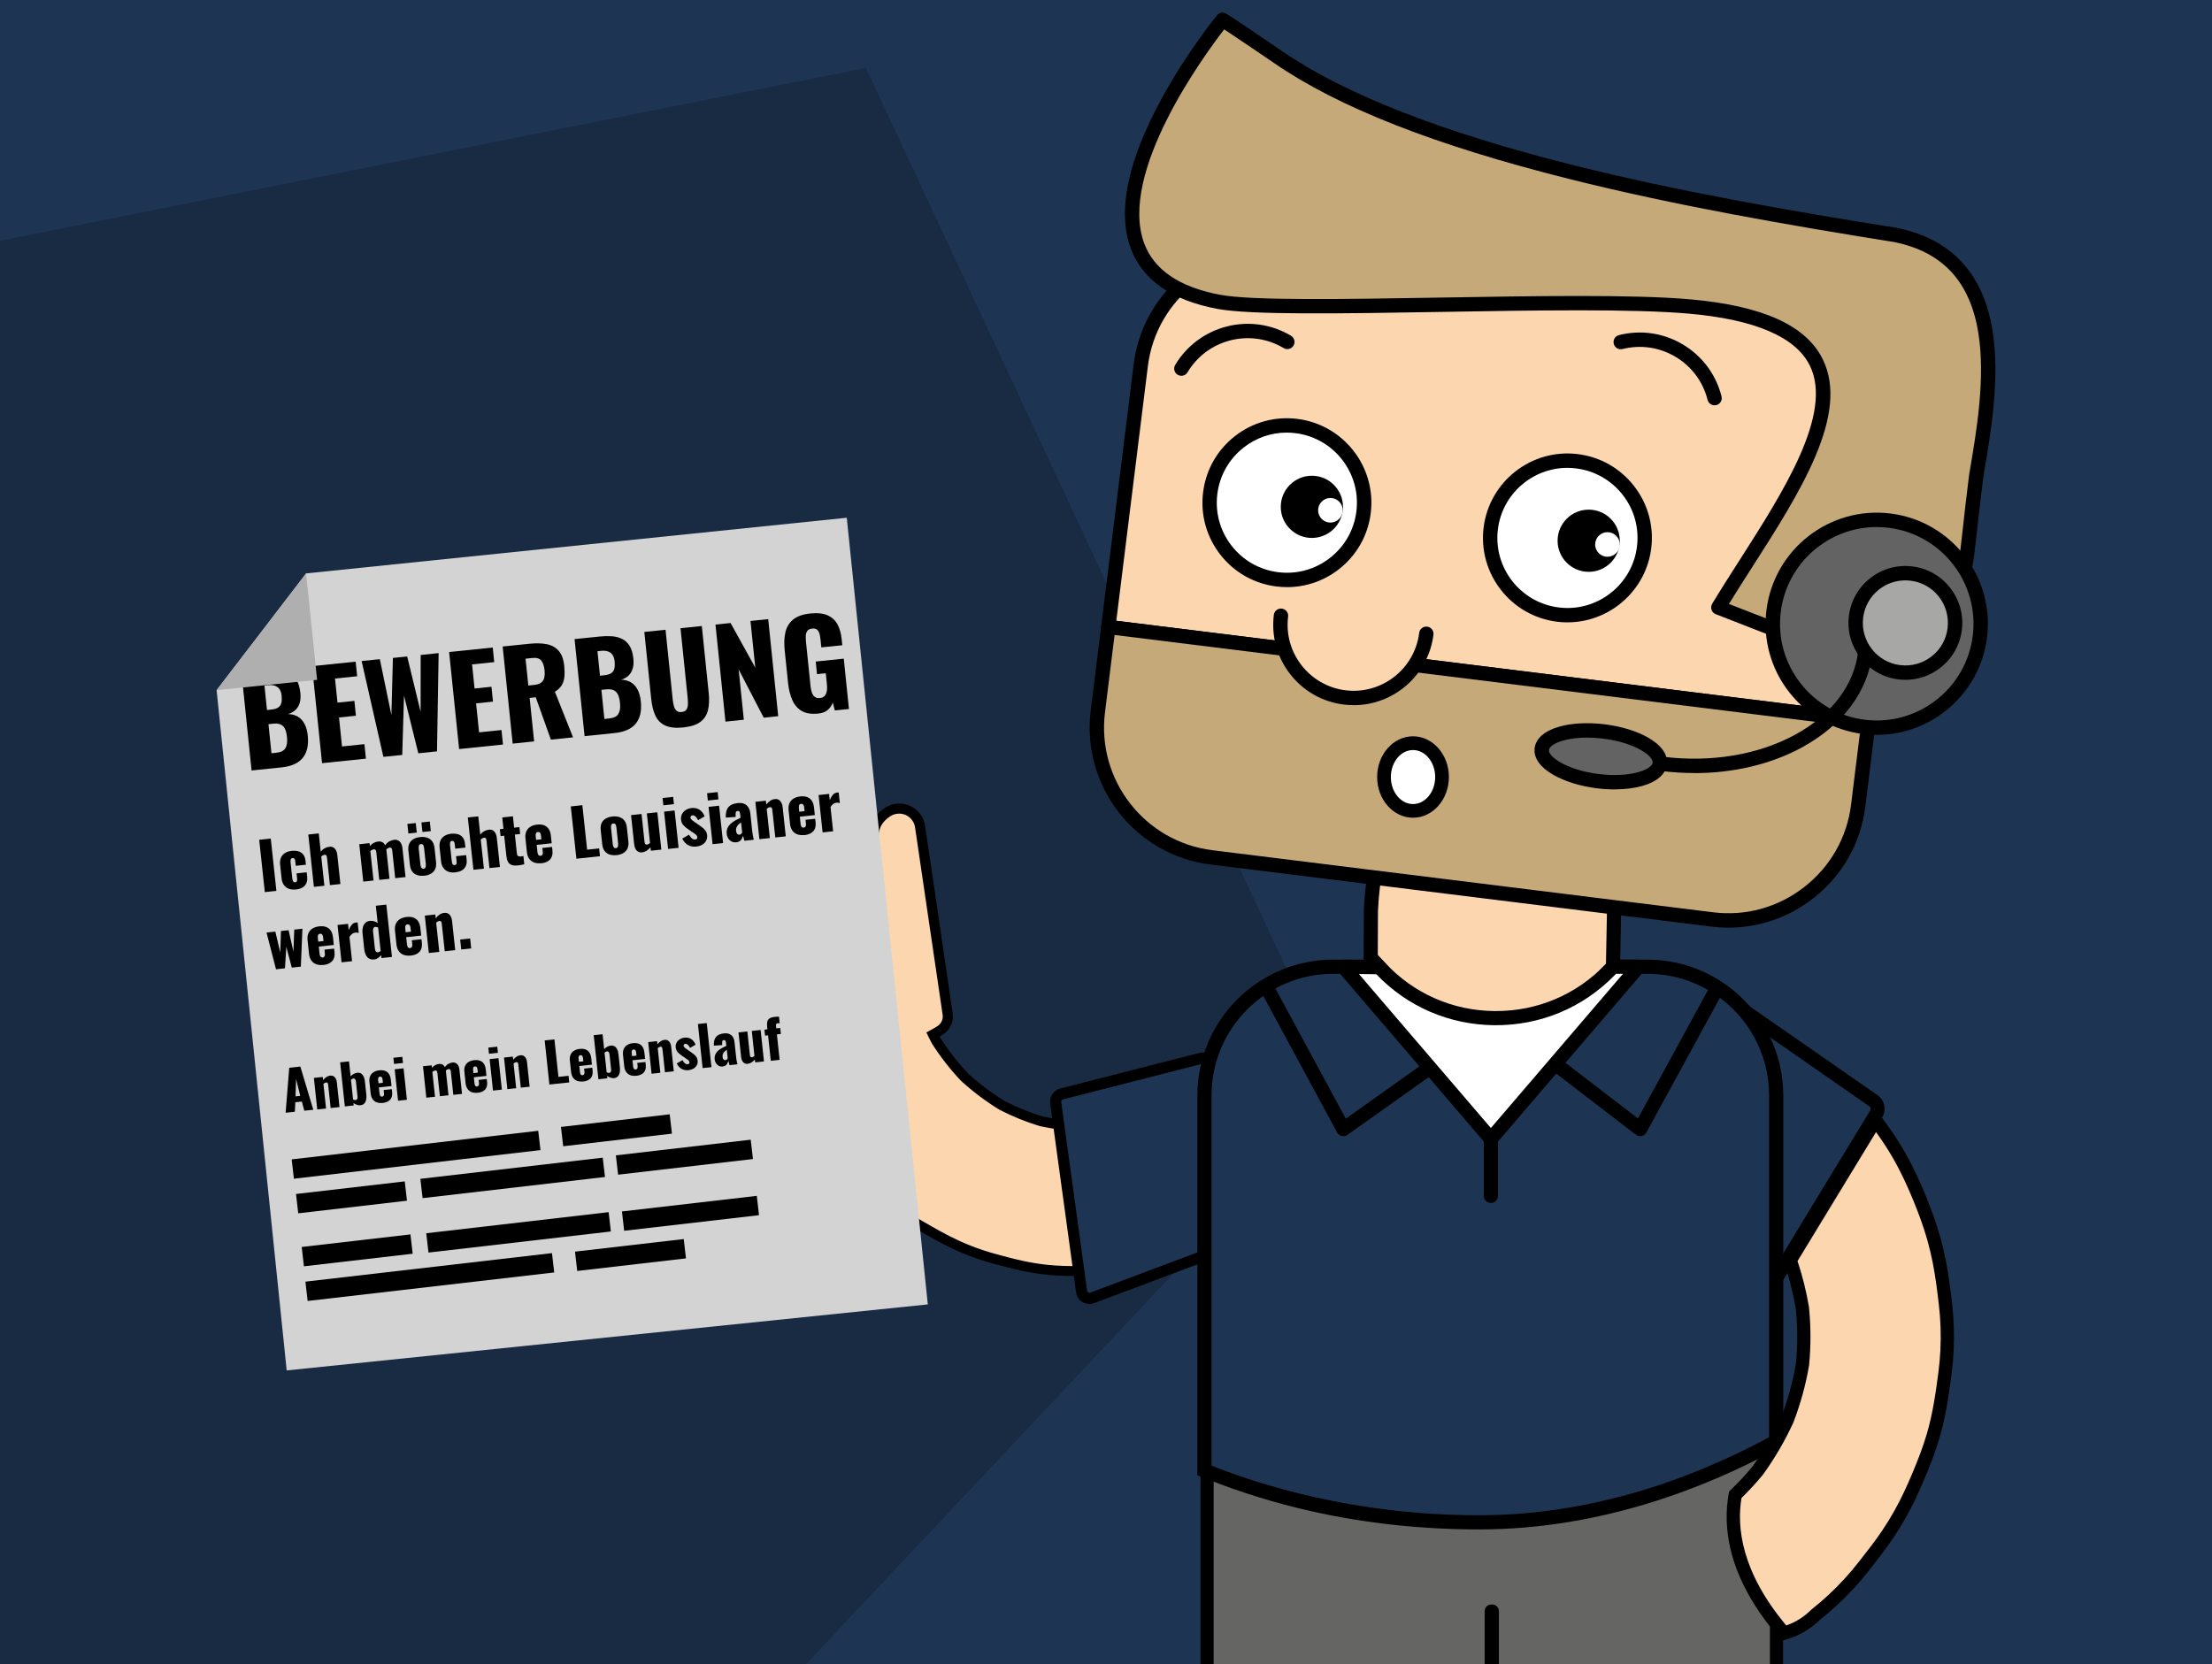 <?xml version="1.0" encoding="UTF-8"?>
<svg xmlns="http://www.w3.org/2000/svg" id="Ebene_1" data-name="Ebene 1" viewBox="0 0 606 456.03">
  <defs>
    <style>
      .cls-1 {
        fill: #fcd6af;
      }

      .cls-1, .cls-2, .cls-3, .cls-4, .cls-5, .cls-6, .cls-7, .cls-8, .cls-9, .cls-10, .cls-11 {
        stroke-width: 0px;
      }

      .cls-3 {
        fill: #a7a7a6;
      }

      .cls-4 {
        fill: #c6a978;
      }

      .cls-5 {
        fill: #fff;
      }

      .cls-6 {
        fill: #1e3453;
      }

      .cls-7 {
        fill: #d3d3d3;
      }

      .cls-8 {
        fill: #192b42;
      }

      .cls-9 {
        fill: #656564;
      }

      .cls-10 {
        fill: #afafaf;
      }

      .cls-11 {
        fill: #636363;
      }
    </style>
  </defs>
  <rect class="cls-6" x="-3.11" y="-3" width="613.33" height="463.11"></rect>
  <path class="cls-8" d="m366.41,301.2c-39.17,41.66-78.35,83.31-117.53,124.96-9.07,9.65-18.18,19.26-27.18,28.97-1.35,1.45-2.7,1.94-4.62,1.93-53.71-.04-107.43-.03-161.15-.03-18.09,0-36.19-.02-54.28.03-1.56,0-2.7-.43-3.82-1.55-.46-.46-.92-.93-1.38-1.39V66.66c1.02-.2,2.04-.41,3.06-.61,22.24-4.44,44.47-8.89,66.7-13.33,19.77-3.95,39.55-7.88,59.33-11.83,21.44-4.27,42.88-8.55,64.32-12.83,15.66-3.12,31.32-6.25,47.32-9.44.52,1.07.98,2,1.42,2.94,37.29,79.85,74.57,159.7,111.85,239.55,5.57,11.92,11.12,23.84,16.68,35.76,1.21,2.58,1.33,2.16-.72,4.33Z"></path>
  <g>
    <g>
      <path class="cls-9" d="m330.69,399.18v95.05s30.53,19.78,77.85,6.59v-59.35h.3v59.35c47.32,13.19,77.85-6.59,77.85-6.59v-95.05"></path>
      <path class="cls-2" d="m440.96,507.12c-9.46,0-20.33-1.19-32.28-4.48-24.66,6.81-44.73,4.62-57.24,1.57-13.69-3.33-21.41-8.27-21.73-8.48-.51-.33-.82-.9-.82-1.51v-95.05c0-.99.8-1.8,1.8-1.8s1.8.8,1.8,1.8v94.03c2.29,1.31,9.29,4.98,19.97,7.56,11.9,2.87,30.89,4.94,54.28-1.32v-57.98c0-.99.8-1.8,1.8-1.8h.3c.99,0,1.8.8,1.8,1.8v57.98c23.39,6.25,42.38,4.19,54.28,1.32,10.68-2.58,17.68-6.25,19.97-7.56v-94.03c0-.99.8-1.8,1.8-1.8s1.8.8,1.8,1.8v95.05c0,.61-.31,1.18-.82,1.51-.32.21-8.05,5.15-21.73,8.48-6.45,1.57-14.91,2.91-24.97,2.91Z"></path>
    </g>
    <g>
      <path class="cls-6" d="m481.14,353.98l-35.81-23.06c-1.16-.75-1.56-2.26-.92-3.49l26.87-51.32c.75-1.43,2.57-1.87,3.89-.96l38.08,26.47c1.16.81,1.49,2.38.76,3.59l-29.15,47.91c-.78,1.28-2.47,1.67-3.73.86Z"></path>
      <path class="cls-2" d="m481.42,356.15c-.46-.12-.9-.32-1.31-.58h0s-35.8-23.06-35.8-23.06c-2-1.29-2.68-3.85-1.57-5.96l26.87-51.32c.61-1.16,1.69-2.01,2.96-2.32,1.27-.31,2.62-.06,3.69.69l38.08,26.47c1.98,1.38,2.55,4.07,1.3,6.13l-29.15,47.91c-.65,1.06-1.67,1.8-2.88,2.08-.74.17-1.48.16-2.19-.03Zm.74-3.77c.24.16.48.13.6.1.12-.03.34-.11.49-.35l29.15-47.91c.21-.35.12-.81-.22-1.05l-38.08-26.47c-.25-.18-.5-.15-.63-.12-.13.03-.36.12-.5.4l-26.87,51.32c-.19.36-.07.8.27,1.02l35.81,23.06h0Z"></path>
    </g>
    <g>
      <g>
        <path class="cls-1" d="m295.47,348.32c-2.65,0-5.51-.04-8.42-.34-2.33-.24-4.66-.6-6.92-1.09-2.63-.57-5.26-1.28-7.79-1.97-1.2-.33-2.34-.67-3.45-1.04-2.18-.72-4.37-1.58-6.49-2.54-3.46-1.57-6.72-3.43-10.31-5.52-2.02-1.18-4.01-2.47-5.92-3.86-1.9-1.38-3.75-2.87-5.5-4.44-1.35-1.21-2.64-2.49-3.9-3.72l-.84-.83c-1.23-1.21-2.51-2.47-3.72-3.78-3.21-3.49-6.05-7.29-8.44-11.3-1.32-2.21-2.83-4.8-4.24-7.52-3.32-.26-6.35-2.02-8.22-4.81l-19.5-29.12c-2.37-3.54-1.42-8.36,2.12-10.73,1.25-.84,2.71-1.28,4.21-1.28.33,0,.67.02,1,.07l-.29-.44c-1.15-1.71-1.56-3.77-1.15-5.8.4-2.03,1.57-3.78,3.28-4.93,1.27-.85,2.75-1.3,4.29-1.3.31,0,.61.02.91.05l-.27-.41c-1.15-1.71-1.56-3.77-1.15-5.8.4-2.03,1.57-3.78,3.28-4.93,1.27-.85,2.75-1.3,4.29-1.3.3,0,.61.02.91.05l-10.91-16.29c-1.15-1.71-1.56-3.77-1.15-5.8.4-2.03,1.57-3.78,3.28-4.93,1.27-.85,2.75-1.3,4.29-1.3,2.6,0,5.01,1.28,6.45,3.42l23.84,35.59s.15.09.37.09c.09,0,.18-.01.25-.04.19-.06.37-.28.37-.44.16-2.5-.12-4.66-.36-6.57-.51-4.05-1-7.88,3.47-10.87.96-.64,2.08-.98,3.23-.98.86,0,1.73.2,2.5.57,1.84.9,3.08,2.72,3.25,4.74l7.53,51.16c.15,1.73-.62,3.32-2,4.24-.52.35-1.18.74-2.03,1.2.28.57.57,1.14.87,1.7,2.24,3.52,4.84,6.87,7.74,9.95,3.19,2.91,6.65,5.52,10.29,7.76,3.47,1.79,7.09,3.25,10.76,4.37,3.51.76,7.15,1.22,10.79,1.35,4.05-.16,8.13-.71,12.13-1.62,4.05-1.24,8.08-2.9,11.91-4.93,3.42-2.17,6.62-4.64,9.53-7.35.41-.46.82-.91,1.22-1.38,2.15-2.84,4.97-5.02,8.33-6.43.06-.02.12-.04.18-.06l4.66-1.24c.06-.02.12-.03.18-.04.87-.11,1.74-.16,2.59-.16,2.53,0,5.04.48,7.45,1.44.06.02.11.05.17.08l4.16,2.34s.12.07.15.09c2.28,1.59,4.04,3.64,5.21,6.09,1.52,2.19,2.41,4.67,2.67,7.38.42,2.51.21,5.08-.63,7.53-.46,2.58-1.55,4.94-3.23,7.02-.77.91-1.54,1.76-2.3,2.56-4.08,4.29-8.59,8.77-13.97,12.45-3.32,2.27-6.81,4.25-10.09,6.05-2.02,1.11-4.13,2.13-6.27,3.04-2.12.9-4.32,1.71-6.54,2.41-3.85,1.2-7.62,2.19-11.23,2.95-4.52.94-9.17,1.43-13.84,1.45,0,0-2.28.01-3.02.01Z"></path>
        <path class="cls-2" d="m208.74,202.75c2.06,0,4.09.99,5.31,2.82l2.26,3.38,19.01,28.38,2.56,3.83c.31.47.91.69,1.5.69.22,0,.45-.03.65-.1.74-.23,1.33-.97,1.33-1.75.5-7.69-3.11-12.54,2.5-16.31.74-.5,1.61-.75,2.47-.75.65,0,1.31.14,1.91.43,1.4.69,2.35,2.06,2.49,3.62l7.54,51.25c.1,1.15-.44,2.27-1.41,2.91-.74.5-1.79,1.08-3.07,1.74.47,1.01.96,2,1.48,2.98,2.32,3.66,4.99,7.09,7.96,10.24,3.27,2.99,6.81,5.66,10.58,7.97,3.55,1.83,7.26,3.34,11.09,4.5,3.66.8,7.39,1.26,11.14,1.4,4.19-.16,8.35-.72,12.43-1.65,4.25-1.3,8.37-3,12.29-5.08,3.5-2.21,6.79-4.74,9.82-7.57.44-.48.87-.96,1.29-1.45,2.06-2.72,4.67-4.74,7.82-6.06,1.55-.41,3.11-.83,4.66-1.24.81-.1,1.62-.15,2.42-.15,2.37,0,4.69.45,6.94,1.34,1.4.79,2.8,1.58,4.2,2.37,2.13,1.48,3.73,3.37,4.81,5.66,1.43,2.03,2.26,4.3,2.49,6.82.4,2.43.21,4.78-.59,7.06-.41,2.4-1.4,4.57-2.96,6.51-.72.84-1.46,1.67-2.23,2.47-4.27,4.49-8.63,8.76-13.75,12.26-3.2,2.19-6.59,4.12-9.98,5.98-2,1.1-4.05,2.09-6.15,2.98-2.1.89-4.24,1.68-6.42,2.36-3.65,1.14-7.36,2.13-11.1,2.91-4.46.93-9.01,1.41-13.56,1.42-1,0-2,.01-3,.01-2.77,0-5.53-.05-8.3-.33-2.27-.23-4.53-.59-6.77-1.07-2.62-.56-5.21-1.27-7.79-1.97-1.11-.3-2.22-.64-3.31-1-2.16-.72-4.28-1.55-6.35-2.49-3.51-1.59-6.86-3.52-10.19-5.45-2-1.16-3.93-2.42-5.8-3.78-1.87-1.36-3.67-2.81-5.39-4.35-1.46-1.3-2.84-2.68-4.24-4.06-1.39-1.37-2.79-2.74-4.12-4.18-3.13-3.4-5.91-7.11-8.27-11.08-1.61-2.69-3.16-5.38-4.56-8.15-3.07,0-6.09-1.49-7.93-4.24-9.5-14.19-19.5-29.12-19.5-29.12-1.95-2.91-1.17-6.89,1.75-8.84,1.06-.71,2.27-1.05,3.46-1.05,1.93,0,3.83.89,5.08,2.51.03-.03.04-.05.06-.07l-3.3-4.93c-1.95-2.91-1.17-6.89,1.75-8.84,1.08-.72,2.31-1.07,3.53-1.07,2.06,0,4.09.99,5.31,2.82l-3.55-5.29c-1.95-2.91-1.17-6.89,1.75-8.84,1.08-.72,2.31-1.07,3.53-1.07,2.06,0,4.09.99,5.31,2.82l-14.18-21.18c-1.95-2.91-1.17-6.89,1.75-8.84,1.08-.72,2.31-1.07,3.53-1.07m0-2.73c-1.8,0-3.55.53-5.04,1.53-4.17,2.79-5.29,8.45-2.5,12.62l9.55,14.25c-1.23.22-2.4.69-3.45,1.39-2.02,1.35-3.39,3.41-3.86,5.8-.35,1.76-.18,3.54.48,5.16-1.31.2-2.55.68-3.66,1.43-2.02,1.35-3.39,3.41-3.86,5.8-.35,1.76-.18,3.55.48,5.17-1.31.19-2.56.67-3.67,1.42-4.17,2.79-5.29,8.45-2.5,12.62l19.5,29.12c1.96,2.92,5.04,4.84,8.48,5.33,1.33,2.51,2.72,4.89,3.94,6.94,2.44,4.09,5.33,7.97,8.61,11.53,1.22,1.33,2.5,2.59,3.74,3.8l.47.47.43.43c1.25,1.23,2.54,2.51,3.9,3.73,1.79,1.6,3.67,3.12,5.61,4.52,1.94,1.41,3.97,2.73,6.03,3.93,3.62,2.11,6.91,3.98,10.43,5.58,2.16.98,4.39,1.85,6.62,2.59,1.14.38,2.3.73,3.46,1.04l.09.02c2.55.69,5.18,1.41,7.84,1.98,2.31.5,4.69.87,7.07,1.11,2.97.3,5.88.34,8.57.34.74,0,1.48,0,2.23,0h.79c4.75-.02,9.5-.52,14.11-1.48,3.65-.76,7.47-1.76,11.36-2.98,2.26-.71,4.5-1.53,6.67-2.45,2.18-.93,4.33-1.97,6.39-3.1,3.31-1.82,6.84-3.82,10.21-6.12,5.48-3.76,10.06-8.29,14.18-12.63.78-.82,1.56-1.68,2.32-2.58.02-.02.03-.04.05-.06,1.8-2.23,2.97-4.77,3.49-7.53.88-2.61,1.09-5.33.65-8.1-.28-2.87-1.23-5.51-2.83-7.85-1.28-2.63-3.17-4.82-5.61-6.53-.07-.05-.15-.1-.22-.14l-4.2-2.37c-.11-.06-.22-.11-.33-.16-2.57-1.02-5.24-1.53-7.95-1.53-.91,0-1.84.06-2.76.17-.12.02-.24.04-.36.07l-2.39.63-2.27.6c-.12.03-.24.07-.35.12-3.56,1.49-6.55,3.8-8.89,6.86-.36.42-.73.84-1.11,1.25-2.82,2.63-5.93,5.03-9.24,7.13-3.7,1.96-7.61,3.57-11.62,4.8-3.88.88-7.82,1.4-11.73,1.56-3.53-.13-7.05-.57-10.45-1.31-3.56-1.08-7.06-2.5-10.43-4.23-3.54-2.18-6.91-4.71-10.01-7.54-2.81-3-5.34-6.25-7.51-9.66-.08-.16-.16-.31-.24-.47.37-.22.7-.42.99-.62,1.79-1.2,2.78-3.27,2.61-5.4,0-.06-.01-.11-.02-.17l-7.53-51.18c-.24-2.46-1.76-4.65-3.99-5.75-.98-.47-2.05-.71-3.11-.71-1.43,0-2.81.42-3.99,1.21-5.16,3.46-4.58,8.09-4.06,12.17.16,1.23.32,2.48.37,3.82l-1.08-1.61-19.01-28.39-2.26-3.38c-1.69-2.52-4.52-4.03-7.58-4.03h0Z"></path>
      </g>
      <g>
        <path class="cls-6" d="m299.22,355.63l37.74-14.17c1.02-.38,1.59-1.46,1.35-2.52l-6.63-47.34c-.28-1.21-1.52-1.94-2.71-1.59l-38.2,9.78c-1.03.3-1.69,1.31-1.54,2.38l7.1,51.74c.19,1.38,1.61,2.22,2.91,1.73Z"></path>
        <path class="cls-2" d="m298.46,357.3c-.66,0-1.31-.18-1.89-.52-.97-.58-1.62-1.55-1.77-2.68l-7.1-51.74c-.25-1.81.89-3.55,2.64-4.06l38.25-9.79c.93-.27,1.98-.13,2.86.38.87.51,1.5,1.37,1.73,2.36l.02.13,6.63,47.29c.37,1.78-.61,3.58-2.32,4.22l-37.74,14.17c-.42.16-.87.24-1.3.24Zm31.11-65.85c-.05,0-.11,0-.18.03l-38.25,9.79c-.25.07-.45.37-.41.68l7.1,51.74c.04.26.2.4.3.46.1.06.3.14.55.05l37.74-14.17c.3-.11.46-.43.39-.73l-.02-.13-6.62-47.26c-.06-.2-.2-.31-.28-.35-.06-.04-.18-.09-.32-.09Z"></path>
      </g>
    </g>
    <g>
      <path class="cls-6" d="m405.25,417.14c-26.4,0-50.62-4.49-74.05-13.72l-1.23-.48v-102.76c0-19.45,15.82-35.28,35.28-35.28h86.08c19.45,0,35.28,15.82,35.28,35.28v94.81l-1.02.55c-18.2,9.86-46.9,21.61-80.34,21.61Z"></path>
      <path class="cls-2" d="m451.32,266.83c18.38,0,33.34,14.95,33.34,33.34v93.65c-16.41,8.89-45.09,21.38-79.41,21.38s-60.33-8.46-73.34-13.59v-101.44c0-18.38,14.95-33.34,33.34-33.34h86.08m0-3.88h-86.08c-20.52,0-37.22,16.7-37.22,37.22v104.08l2.46.97c9.6,3.78,19.03,6.69,28.84,8.89,14.68,3.29,30.13,4.97,45.92,4.97,33.84,0,62.87-11.88,81.26-21.85l2.03-1.1v-95.96c0-20.52-16.7-37.22-37.22-37.22h0Z"></path>
    </g>
    <g>
      <path class="cls-1" d="m533.46,363.51c-.08-2.13-.24-4.27-.49-6.39-.45-3.82-.93-7.67-1.68-11.45-.83-4.23-2-8.39-3.49-12.43-2.03-5.52-4.37-11-7.24-16.14-1.99-3.58-4.3-6.92-6.74-10.17l-23.36,38.39c1.46,4.25,2.57,8.61,3.32,13.04.52,5.16.53,10.35.03,15.51-.89,5.21-2.3,10.31-4.19,15.24-2.23,4.86-4.93,9.49-8.06,13.82-1.92,2.33-3.98,4.55-6.16,6.65-1.49,7.99-.77,21.59,13.34,37.91,3.33-.93,6.22-2.62,8.67-5.06,3.25-2.57,6.3-5.39,9.11-8.45,1.41-1.54,2.77-3.13,4.05-4.78,2.26-2.88,4.54-5.76,6.58-8.8,2.31-3.44,4.36-7.06,6.12-10.81,1.57-3.34,3-6.74,4.32-10.18.75-1.95,1.42-3.93,2.01-5.93,1.67-5.64,2.49-11.35,3.25-17.17.55-4.24.76-8.52.61-12.79Z"></path>
      <path class="cls-2" d="m488.13,449.55l-.76-.87c-14.35-16.6-15.4-30.61-13.76-39.44l.11-.57.42-.4c2.12-2.04,4.13-4.21,5.98-6.45,3.02-4.19,5.66-8.7,7.83-13.41,1.84-4.81,3.21-9.78,4.06-14.77.48-4.94.47-10-.03-15.02-.73-4.29-1.82-8.56-3.24-12.69l-.28-.81,25.2-41.42,1.61,2.15c2.89,3.84,5.07,7.14,6.88,10.38,2.61,4.68,5.02,10.05,7.35,16.4,1.52,4.13,2.72,8.4,3.57,12.71.79,3.99,1.29,8.08,1.7,11.59.25,2.16.42,4.36.5,6.53h0c.15,4.35-.05,8.75-.62,13.09-.77,5.91-1.6,11.7-3.31,17.46-.6,2.03-1.29,4.07-2.05,6.07-1.37,3.59-2.84,7.05-4.37,10.31-1.8,3.83-3.9,7.55-6.26,11.06-1.98,2.95-4.19,5.76-6.32,8.49l-.33.42c-1.32,1.68-2.71,3.32-4.15,4.88-2.84,3.09-5.94,5.97-9.24,8.58-2.65,2.61-5.81,4.44-9.39,5.44l-1.11.31Zm-11.03-39.08c-1.32,7.91-.11,20.17,12.26,34.92,2.56-.89,4.84-2.32,6.79-4.25l.15-.14c3.17-2.5,6.16-5.28,8.89-8.25,1.37-1.49,2.71-3.06,3.96-4.67l.33-.42c2.09-2.67,4.26-5.43,6.17-8.27,2.25-3.35,4.27-6.91,5.98-10.57,1.49-3.17,2.92-6.56,4.26-10.06.73-1.91,1.39-3.86,1.96-5.8,1.63-5.5,2.44-11.13,3.19-16.89.54-4.14.74-8.34.59-12.49-.07-2.07-.23-4.17-.48-6.24-.4-3.45-.89-7.45-1.65-11.31-.81-4.12-1.96-8.21-3.41-12.15-2.27-6.17-4.6-11.37-7.12-15.89-1.38-2.47-3-4.99-5.01-7.79l-21.51,35.35c1.36,4.09,2.41,8.29,3.12,12.52l.02.12c.53,5.31.54,10.64.03,15.87l-.02.13c-.9,5.28-2.34,10.52-4.29,15.59l-.05.11c-2.28,4.96-5.06,9.72-8.24,14.13l-.07.09c-1.82,2.21-3.8,4.35-5.87,6.38Z"></path>
    </g>
    <path class="cls-1" d="m409.25,298.61l32.64-33.72.28-14.54s-2.56-30.22-9.39-30.22h-47.34s-8.88,6.32-9.86,29.43l-.06,12.9,33.74,36.15Z"></path>
    <path class="cls-2" d="m409.23,301.42l-35.65-38.21.06-13.74c1.01-23.79,10.28-30.65,10.68-30.93l.51-.36h47.96c4.06,0,6.88,5.14,9.16,16.68,1.5,7.57,2.14,15.01,2.17,15.32v.1s-.29,15.41-.29,15.41l-34.59,35.73Zm-31.77-39.73l31.82,34.1,30.69-31.7.26-13.68c-.08-.9-.73-7.92-2.1-14.83-2.2-11.09-4.61-13.52-5.35-13.52h-46.62c-1.65,1.59-7.84,8.76-8.65,27.54l-.05,12.09Z"></path>
    <path class="cls-2" d="m368.03,311.33c-.15,0-.29-.02-.44-.05-.54-.13-1-.48-1.27-.97l-20.62-38.15c-.51-.94-.16-2.12.78-2.63.94-.51,2.12-.16,2.63.78l19.58,36.22,20.72-14.73c.87-.62,2.08-.42,2.71.46.62.87.42,2.08-.46,2.71l-22.51,16c-.33.24-.72.36-1.12.36Z"></path>
    <path class="cls-2" d="m449.35,311.33c-.42,0-.84-.14-1.18-.4l-23.29-17.89c-.85-.65-1.01-1.87-.36-2.72s1.87-1.01,2.72-.36l21.49,16.51,19.73-36.16c.51-.94,1.69-1.29,2.63-.77.94.51,1.29,1.69.77,2.63l-20.82,38.15c-.27.5-.75.85-1.3.97-.13.03-.27.04-.4.04Z"></path>
    <g>
      <path class="cls-5" d="m368.03,264.89l40.41,47.18,40.41-47.18h-6.96s-.82.84-.82.84c-17.31,17.88-46.06,17.62-63.04-.58l-2.52-2.7,2.39,2.56-9.87-.12Z"></path>
      <path class="cls-2" d="m408.44,314.01c-.57,0-1.1-.25-1.47-.68l-40.41-47.18c-.5-.58-.61-1.39-.28-2.08.32-.68,1-1.12,1.76-1.12h.02l5.61.07c-.21-.69-.03-1.46.53-1.98.78-.73,2.01-.69,2.74.1l2.39,2.56s0,0,0,0l.13.14c7.84,8.41,18.5,13.1,30,13.2.13,0,.26,0,.4,0,11.35,0,21.93-4.48,29.84-12.65l.82-.84c.37-.38.87-.59,1.39-.59h6.96c.76,0,1.45.44,1.76,1.13.32.69.2,1.5-.29,2.07l-40.41,47.18c-.37.43-.91.68-1.47.68Zm-36.15-47.12l36.15,42.2,36.19-42.25h-1.92l-.24.25c-8.74,9.03-20.47,13.94-33.06,13.83-12.36-.11-23.83-5.07-32.36-13.97l-4.76-.06Z"></path>
    </g>
    <path class="cls-2" d="m408.44,329.63c-1.07,0-1.94-.87-1.94-1.94v-15.62c0-1.07.87-1.94,1.94-1.94s1.94.87,1.94,1.94v15.62c0,1.07-.87,1.94-1.94,1.94Z"></path>
    <g id="OH">
      <g>
        <g>
          <g>
            <path class="cls-1" d="m514.94,173.35l4.82-47.59c2.42-19.55-11.59-37.53-31.14-39.95l-41.05-5.09-95.08-11.79c-19.55-2.42-37.53,11.59-39.95,31.14l-8.89,71.73,208.3,25.82,3.01-24.27Z"></path>
            <path class="cls-2" d="m511.93,199.6c-.08,0-.16,0-.24-.02l-208.3-25.82c-1.08-.13-1.85-1.12-1.71-2.2l8.89-71.73c2.56-20.68,21.47-35.41,42.15-32.85l136.14,16.88c9.98,1.24,18.9,6.31,25.12,14.3,6.22,7.98,8.96,17.86,7.73,27.83l-4.81,47.57s0,.03,0,.04l-3.01,24.27c-.12,1-.97,1.73-1.95,1.73Zm-206.1-29.5l204.39,25.34,2.76-22.3,4.81-47.56s0-.03,0-.04c1.11-8.93-1.35-17.79-6.93-24.94-5.58-7.15-13.57-11.7-22.5-12.81l-136.14-16.88c-18.52-2.3-35.46,10.9-37.75,29.43l-8.65,69.77Zm209.11,3.26h0,0Z"></path>
          </g>
          <g>
            <path class="cls-4" d="m303.64,171.81l-2.87,23.18c-2.42,19.55,11.59,37.53,31.14,39.95l137.21,17.01c19.55,2.42,37.53-11.59,39.95-31.14l2.87-23.18-208.3-25.82Z"></path>
            <path class="cls-2" d="m473.55,254.19c-1.55,0-3.12-.1-4.68-.29l-137.21-17.01c-20.68-2.56-35.41-21.47-32.85-42.15l2.87-23.18c.13-1.08,1.12-1.85,2.2-1.71l208.3,25.82c1.08.13,1.85,1.12,1.71,2.2l-2.87,23.18c-1.24,9.98-6.31,18.9-14.3,25.12-6.73,5.25-14.82,8.02-23.17,8.02Zm-168.2-80.19l-2.63,21.22c-2.3,18.52,10.91,35.46,29.43,37.75l137.21,17.01c8.93,1.11,17.79-1.35,24.94-6.93,7.15-5.58,11.7-13.57,12.81-22.5l2.63-21.22-204.39-25.34Z"></path>
          </g>
        </g>
        <g>
          <path class="cls-4" d="m333.87,82.71c17.59,3.3,97.55-1.53,129.09,1.28,64.69,5.77,27.72,49.46,7.8,82.47,0,0,18.65,7.26,18.65,7.26.06.14,48.82-18.22,48.89-18.19.97-4.93,1.12-9.17,3.12-25.18,3.73-21.98,10.64-59.34-22.11-65.96-51.02-8.16-129.84-21.65-169.13-48.72-.14-.1-15.11-10.31-15.25-10.23,0,0-55.03,67.14-1.06,77.26Z"></path>
          <path class="cls-2" d="m489.37,175.68c-.32,0-.6-.07-.82-.18-1.71-.66-18.08-7.04-18.49-7.2-.47-.18-.86-.53-1.08-1-.28-.6-.25-1.3.09-1.86,2.33-3.87,4.84-7.79,7.5-11.94,12.05-18.84,25.7-40.19,19.26-53.31-3.85-7.84-14.97-12.63-33.04-14.24-15.38-1.37-42.2-.92-68.14-.48-26.73.45-51.98.88-61.13-.83-12.61-2.37-20.61-7.99-23.79-16.71-3.69-10.12-.78-23.97,8.65-41.17,6.9-12.59,14.71-22.16,15.03-22.56.14-.17.31-.32.5-.44,1.08-.65,1.94-.1,2.77.44.43.28,1.04.67,1.76,1.15,1.27.84,3.02,2.02,5.22,3.51,3.74,2.53,7.54,5.12,7.64,5.19,16.98,11.7,43.74,22.18,79.53,31.16,29.32,7.36,60,12.63,88.79,17.23.03,0,.05,0,.08.01,14.87,3.01,23.69,12.5,26.19,28.21,2.07,12.96-.48,27.97-2.35,38.92l-.18,1.04c-.84,6.75-1.36,11.45-1.74,14.89-.53,4.81-.82,7.46-1.4,10.38-.11.57-.47,1.06-.98,1.35-.12.07-.25.12-.38.16-.66.23-7.64,2.85-15.02,5.61-7.17,2.69-15.6,5.85-22.24,8.32-3.32,1.24-6.2,2.31-8.25,3.06-1.03.38-1.85.68-2.42.88-.3.11-.52.19-.68.24-.33.11-.63.16-.89.16Zm1.82-2.79s0,0,0,0c0,0,0,0,0,0Zm-.99-.97c.43.19.79.53.99.96-.22-.47-.58-.79-.99-.96Zm-16.54-6.43c2.35.91,6.9,2.68,15.8,6.14,3.49-1.24,21.07-7.82,33-12.3,4.21-1.58,7.99-2.99,10.72-4.01,1.37-.51,2.47-.92,3.23-1.21.05-.02.1-.04.15-.05.42-2.39.69-4.88,1.15-8.97.38-3.46.9-8.19,1.75-14.98,0-.03,0-.06.01-.09l.19-1.09c1.82-10.69,4.31-25.32,2.34-37.64-2.25-14.11-9.79-22.27-23.04-24.96-28.87-4.62-59.64-9.91-89.09-17.3-36.76-9.22-63.19-19.6-80.8-31.74-1.2-.82-10.18-6.94-13.68-9.24-5.4,6.97-29.03,39.14-21.96,58.53,2.67,7.32,9.67,12.1,20.81,14.19,8.76,1.64,33.82,1.22,60.34.77,26.04-.44,52.97-.9,68.56.49,19.82,1.77,31.67,7.14,36.23,16.43,7.42,15.12-6.25,36.5-19.48,57.17-2.18,3.41-4.27,6.67-6.23,9.86Z"></path>
        </g>
        <g>
          <circle class="cls-5" cx="352.55" cy="137.74" r="21.17"></circle>
          <path class="cls-2" d="m352.6,160.88c-.96,0-1.93-.06-2.89-.18-6.13-.76-11.6-3.86-15.4-8.74-3.8-4.87-5.47-10.94-4.71-17.07.76-6.13,3.86-11.6,8.74-15.4,4.87-3.8,10.94-5.47,17.07-4.71,12.66,1.57,21.69,13.15,20.12,25.81-.76,6.13-3.86,11.6-8.74,15.4-4.11,3.2-9.05,4.89-14.18,4.89Zm-.09-42.34c-4.25,0-8.36,1.4-11.76,4.06-4.04,3.15-6.62,7.69-7.25,12.78-.63,5.09.76,10.12,3.91,14.16,3.15,4.04,7.69,6.62,12.78,7.25,5.09.63,10.12-.76,14.16-3.91,4.04-3.15,6.62-7.69,7.25-12.78l1.95.24-1.95-.24c1.3-10.51-6.19-20.11-16.69-21.41-.8-.1-1.6-.15-2.4-.15Z"></path>
        </g>
        <g>
          <circle class="cls-5" cx="429.42" cy="147.4" r="21.17"></circle>
          <path class="cls-2" d="m429.43,170.54c-.95,0-1.9-.06-2.86-.18-12.66-1.57-21.69-13.15-20.12-25.81,1.57-12.66,13.14-21.69,25.81-20.12,6.13.76,11.6,3.86,15.4,8.74,3.8,4.87,5.47,10.94,4.71,17.07-1.45,11.7-11.45,20.29-22.95,20.29Zm-.03-42.34c-9.54,0-17.84,7.13-19.04,16.84-1.3,10.51,6.19,20.11,16.69,21.41.8.1,1.59.15,2.38.15,9.54,0,17.84-7.13,19.04-16.84.63-5.09-.76-10.12-3.91-14.16-3.15-4.04-7.69-6.62-12.78-7.25-.8-.1-1.59-.15-2.38-.15Z"></path>
        </g>
        <circle class="cls-2" cx="359.4" cy="138.88" r="8.52"></circle>
        <circle class="cls-2" cx="435.24" cy="148.17" r="8.52"></circle>
        <path class="cls-2" d="m469.72,111.06c-.88,0-1.68-.6-1.91-1.49-1.25-4.97-4.37-9.16-8.77-11.79-4.4-2.63-9.56-3.39-14.54-2.14-1.06.27-2.13-.37-2.39-1.43-.27-1.06.37-2.13,1.43-2.39,5.99-1.51,12.22-.59,17.52,2.58,5.3,3.17,9.06,8.22,10.57,14.21.27,1.06-.37,2.13-1.43,2.39-.16.04-.32.06-.48.06Z"></path>
        <path class="cls-2" d="m323.65,102.97c-.34,0-.69-.09-1.01-.28-.93-.56-1.24-1.77-.68-2.7,6.55-10.95,20.78-14.53,31.73-7.99.93.56,1.24,1.77.68,2.7-.56.93-1.77,1.24-2.7.68-9.09-5.43-20.9-2.46-26.33,6.63-.37.62-1.02.96-1.69.96Z"></path>
        <g>
          <circle class="cls-11" cx="514.16" cy="170.91" r="28.47"></circle>
          <path class="cls-2" d="m514.18,201.36c-1.24,0-2.5-.08-3.77-.23-8.07-1-15.27-5.08-20.27-11.5-5-6.41-7.2-14.39-6.2-22.46,2.07-16.66,17.3-28.53,33.96-26.47,16.66,2.07,28.53,17.3,26.47,33.96h0c-1.91,15.39-15.06,26.7-30.19,26.7Zm-.04-56.95c-13.17,0-24.62,9.84-26.28,23.25-.87,7.03,1.05,13.97,5.4,19.55,4.35,5.58,10.62,9.14,17.64,10.01,14.5,1.8,27.77-8.54,29.56-23.04,1.8-14.5-8.54-27.77-23.04-29.56-1.1-.14-2.2-.2-3.28-.2Zm28.28,30.01h0,0Z"></path>
        </g>
        <g>
          <circle class="cls-3" cx="522" cy="170.68" r="13.62"></circle>
          <path class="cls-2" d="m522.03,186.28c-.65,0-1.3-.04-1.95-.12-8.53-1.06-14.61-8.86-13.56-17.39.51-4.13,2.6-7.82,5.89-10.38,3.28-2.56,7.37-3.69,11.5-3.18,4.13.51,7.82,2.6,10.38,5.89,2.56,3.28,3.69,7.37,3.18,11.5h0c-.51,4.13-2.6,7.82-5.89,10.38-2.77,2.16-6.1,3.3-9.55,3.3Zm-.06-27.25c-2.58,0-5.07.85-7.14,2.46-2.46,1.91-4.02,4.67-4.4,7.76-.79,6.38,3.75,12.21,10.13,13,3.09.38,6.14-.46,8.6-2.37,2.46-1.91,4.02-4.67,4.4-7.76l1.95.24-1.95-.24c.38-3.09-.46-6.14-2.37-8.6-1.91-2.46-4.67-4.02-7.76-4.4-.49-.06-.97-.09-1.46-.09Z"></path>
        </g>
        <g>
          <ellipse class="cls-11" cx="438.56" cy="207.25" rx="6.86" ry="16.29" transform="translate(178.94 616.98) rotate(-82.93)"></ellipse>
          <path class="cls-2" d="m442.33,216.31c-1.57,0-3.21-.1-4.86-.31-8.79-1.09-17.74-5.32-17.04-11.01.33-2.66,2.73-4.74,6.75-5.88,3.46-.98,7.88-1.2,12.46-.64,4.57.57,8.81,1.87,11.92,3.66,3.63,2.08,5.44,4.69,5.11,7.35-.33,2.66-2.73,4.74-6.75,5.88-2.21.62-4.81.94-7.6.94Zm-7.56-14.2c-2.41,0-4.64.27-6.51.8-2.75.78-3.83,1.87-3.91,2.57-.24,1.93,5.07,5.55,13.61,6.61,4.06.5,7.94.32,10.9-.52,2.75-.78,3.82-1.87,3.91-2.57h0c.09-.7-.69-2.03-3.17-3.45-2.67-1.54-6.38-2.66-10.45-3.16-1.5-.19-2.98-.28-4.39-.28Z"></path>
        </g>
        <path class="cls-2" d="m464.18,211.82c-2.99,0-6.03-.19-9.08-.56-1.08-.13-1.85-1.12-1.71-2.2.13-1.08,1.12-1.85,2.2-1.71,13.24,1.64,26.13-.52,36.28-6.08,9.94-5.45,16.05-13.5,17.19-22.69.13-1.08,1.11-1.85,2.2-1.71,1.08.13,1.85,1.12,1.71,2.2-1.3,10.48-8.12,19.59-19.2,25.67-8.51,4.66-18.78,7.1-29.58,7.1Z"></path>
        <g>
          <path class="cls-1" d="m390.75,173.66c-1.36,10.99-11.38,18.8-22.37,17.44-10.99-1.36-18.8-11.38-17.44-22.37"></path>
          <path class="cls-2" d="m370.86,193.22c-.9,0-1.81-.06-2.73-.17-5.84-.72-11.05-3.68-14.66-8.32-3.62-4.64-5.21-10.41-4.49-16.25.13-1.08,1.12-1.85,2.2-1.71,1.08.13,1.85,1.12,1.71,2.2-1.23,9.9,5.83,18.95,15.73,20.18,9.9,1.22,18.95-5.83,20.18-15.73.13-1.08,1.12-1.85,2.2-1.71,1.08.13,1.85,1.12,1.71,2.2-1.38,11.14-10.9,19.32-21.85,19.32Z"></path>
        </g>
        <circle class="cls-5" cx="440.38" cy="149.19" r="3.37"></circle>
        <circle class="cls-5" cx="364.48" cy="139.82" r="3.37"></circle>
      </g>
      <g>
        <ellipse class="cls-5" cx="387.11" cy="212.91" rx="7.95" ry="9.28"></ellipse>
        <path class="cls-2" d="m387.11,224.07c-5.42,0-9.83-5.01-9.83-11.16s4.41-11.16,9.83-11.16,9.83,5.01,9.83,11.16-4.41,11.16-9.83,11.16Zm0-18.55c-3.35,0-6.07,3.32-6.07,7.4s2.72,7.4,6.07,7.4,6.07-3.32,6.07-7.4-2.72-7.4-6.07-7.4Z"></path>
      </g>
    </g>
  </g>
  <polygon class="cls-7" points="231.98 141.87 254.18 357.42 78.54 375.51 59.34 189.11 71.54 173.2 83.86 157.12 231.98 141.87"></polygon>
  <g>
    <path class="cls-2" d="m68.92,211.11l-2.74-26.59,6.93-.71c1.14-.12,2.22-.14,3.26-.07,1.04.07,1.97.31,2.81.72.84.41,1.53,1.05,2.07,1.91.54.86.89,2.04,1.04,3.53.11,1.07.04,1.99-.2,2.76-.24.77-.63,1.4-1.17,1.9-.54.5-1.2.86-1.99,1.1,1.04.03,1.94.27,2.7.73.76.46,1.36,1.13,1.81,1.99.46.86.75,1.92.88,3.19.14,1.38.08,2.59-.18,3.62-.26,1.03-.69,1.9-1.31,2.61-.61.71-1.4,1.26-2.37,1.67-.96.41-2.09.68-3.38.81l-8.17.84Zm4.23-16.56l1.15-.12c.9-.09,1.56-.3,1.99-.62.43-.32.7-.75.81-1.29.11-.54.13-1.19.05-1.93-.07-.7-.26-1.27-.56-1.72-.3-.44-.71-.76-1.23-.95-.52-.19-1.15-.25-1.89-.17l-1.02.1.69,6.7Zm1.22,11.85l1.25-.13c1.29-.13,2.15-.55,2.57-1.26.43-.71.57-1.7.44-2.96-.1-1.01-.29-1.79-.57-2.36-.28-.57-.69-.96-1.22-1.19-.53-.22-1.22-.29-2.08-.2l-1.21.13.82,7.98Z"></path>
    <path class="cls-2" d="m88.23,209.12l-2.74-26.59,11.95-1.23.41,4-6.07.63.68,6.6,4.63-.48.42,4.07-4.63.48.82,7.94,6.14-.63.41,3.97-12.01,1.24Z"></path>
    <path class="cls-2" d="m105.03,207.39l-5.96-26.26,4.99-.51,3.17,15.33.41-15.67,3.91-.4,3.68,15.15.02-15.56,4.92-.51-.45,26.92-5.12.53-3.92-15.82-.48,16.27-5.19.53Z"></path>
    <path class="cls-2" d="m125.78,205.25l-2.74-26.59,11.95-1.23.41,4-6.07.63.68,6.6,4.63-.48.42,4.07-4.63.48.82,7.94,6.14-.63.41,3.97-12.01,1.24Z"></path>
    <path class="cls-2" d="m140.45,203.74l-2.74-26.59,7.32-.75c1.79-.19,3.37-.15,4.72.11,1.35.26,2.45.86,3.29,1.8.84.94,1.35,2.34,1.54,4.2.11,1.09.13,2.08.04,2.95-.09.87-.33,1.64-.74,2.32-.41.67-1.03,1.26-1.86,1.77l4.97,12.49-6.07.63-4.15-11.61-1.67.17,1.23,11.92-5.88.61Zm4.3-15.9l1.64-.17c.83-.09,1.46-.3,1.89-.64.43-.34.71-.8.83-1.38.13-.58.15-1.26.07-2.05-.12-1.14-.42-2-.9-2.6-.48-.59-1.28-.83-2.4-.71l-1.9.2.76,7.35Z"></path>
    <path class="cls-2" d="m160.15,201.71l-2.74-26.59,6.93-.71c1.14-.12,2.23-.14,3.26-.07,1.04.07,1.97.31,2.81.72.84.41,1.53,1.05,2.07,1.91.54.86.89,2.04,1.04,3.52.11,1.07.04,1.99-.2,2.76-.24.77-.63,1.4-1.16,1.9-.54.5-1.2.86-1.99,1.1,1.04.03,1.94.27,2.7.73.76.46,1.36,1.13,1.81,1.99.45.86.75,1.93.88,3.19.14,1.38.08,2.58-.17,3.62-.26,1.03-.69,1.9-1.31,2.61-.61.71-1.4,1.26-2.37,1.67-.96.41-2.09.68-3.38.81l-8.17.84Zm4.23-16.56l1.15-.12c.9-.09,1.56-.3,1.99-.62.43-.32.7-.75.81-1.3.11-.54.13-1.19.05-1.93-.07-.7-.26-1.27-.56-1.72-.3-.44-.71-.76-1.23-.95-.52-.19-1.15-.25-1.89-.17l-1.02.1.69,6.7Zm1.22,11.85l1.25-.13c1.29-.13,2.15-.55,2.57-1.26.42-.71.57-1.7.44-2.96-.1-1.01-.3-1.79-.58-2.36-.28-.57-.69-.96-1.22-1.19-.53-.22-1.22-.29-2.08-.2l-1.22.12.82,7.98Z"></path>
    <path class="cls-2" d="m187.17,199.33c-2.04.21-3.66.04-4.88-.51-1.22-.55-2.12-1.44-2.71-2.67-.59-1.23-.98-2.78-1.17-4.64l-1.89-18.35,5.81-.6,1.98,19.24c.06.55.16,1.09.3,1.63.14.54.38.97.71,1.29.33.32.8.45,1.42.38.63-.07,1.08-.29,1.32-.67.25-.38.38-.85.4-1.4.02-.55,0-1.11-.05-1.65l-1.98-19.24,5.84-.6,1.89,18.35c.19,1.86.12,3.45-.22,4.78-.34,1.33-1.04,2.39-2.11,3.17-1.07.79-2.62,1.28-4.66,1.49Z"></path>
    <path class="cls-2" d="m198.75,197.73l-2.74-26.59,4.14-.43,6.77,12.24-1.32-12.8,4.86-.5,2.74,26.59-3.97.41-6.87-13.23,1.42,13.79-5.02.52Z"></path>
    <path class="cls-2" d="m224.13,195.52c-1.84.19-3.33-.04-4.47-.7-1.14-.66-2.01-1.66-2.6-3-.59-1.34-.98-2.92-1.17-4.74l-.92-8.93c-.19-1.88-.12-3.54.22-4.97.34-1.43,1.06-2.58,2.15-3.46,1.09-.87,2.64-1.42,4.66-1.62,1.97-.2,3.55-.03,4.75.51,1.19.54,2.09,1.37,2.69,2.48.6,1.11.98,2.44,1.14,4l.18,1.71-5.75.59-.22-2.17c-.06-.57-.15-1.09-.28-1.56-.13-.47-.34-.84-.65-1.11-.3-.27-.76-.37-1.37-.31-.64.07-1.08.28-1.33.65-.25.37-.39.81-.41,1.32-.02.51,0,1.04.05,1.59l1.27,12.31c.06.59.18,1.14.35,1.64.17.5.43.9.78,1.18.35.28.82.4,1.41.34.61-.06,1.07-.28,1.36-.64.29-.36.48-.81.56-1.35.08-.54.08-1.1.02-1.69l-.32-3.12-2.4.25-.35-3.45,7.68-.79,1.42,13.79-3.87.4-.56-2.17c-.27.78-.72,1.45-1.35,2.01-.63.56-1.52.9-2.68,1.02Z"></path>
  </g>
  <polygon class="cls-10" points="59.34 189.11 71.67 173.04 83.86 157.12 86.87 186.28 59.34 189.11"></polygon>
  <g>
    <path class="cls-2" d="m72.55,244.45l-1.54-14.34,3.17-.34,1.54,14.34-3.17.34Z"></path>
    <path class="cls-2" d="m81.05,243.72c-.74.08-1.39.01-1.95-.2-.55-.21-1-.56-1.34-1.04-.34-.48-.54-1.07-.62-1.79l-.4-3.75c-.08-.73,0-1.37.22-1.9.23-.54.59-.97,1.09-1.29.5-.32,1.12-.52,1.86-.6.73-.08,1.37-.03,1.9.14.54.17.97.47,1.29.89s.52.99.59,1.68l.12,1.08-2.78.3-.13-1.17c-.03-.27-.08-.48-.15-.62-.07-.14-.16-.24-.26-.28-.11-.05-.23-.06-.37-.05-.14.01-.25.07-.34.15-.09.09-.14.22-.17.4-.03.18-.03.42,0,.72l.46,4.25c.05.46.14.77.27.92s.3.22.51.2c.15-.02.27-.06.36-.14.09-.08.15-.19.18-.34.03-.15.03-.35,0-.6l-.15-1.36,2.78-.3.13,1.24c.07.68,0,1.27-.23,1.77s-.59.89-1.08,1.17c-.49.29-1.09.47-1.81.54Z"></path>
    <path class="cls-2" d="m86,243.01l-1.54-14.34,2.87-.31.54,5.01c.34-.42.7-.73,1.1-.95.4-.22.83-.35,1.3-.4.41-.04.77.02,1.07.2.3.18.54.44.72.78.18.34.29.75.34,1.21l.86,8.02-2.87.31-.82-7.61c-.03-.25-.09-.43-.18-.55s-.26-.17-.48-.15c-.12.01-.26.06-.42.14-.16.08-.32.19-.48.33l.86,8-2.87.31Z"></path>
    <path class="cls-2" d="m99.52,241.56l-1.1-10.23,2.83-.3.09.81c.34-.41.7-.71,1.09-.9.39-.2.8-.32,1.22-.36.41-.04.78.02,1.1.19.32.17.58.45.78.84.35-.49.74-.85,1.16-1.08.42-.23.86-.37,1.31-.42.4-.04.76.02,1.08.18.32.16.58.42.78.78.2.35.33.79.39,1.31l.85,7.95-2.83.3-.82-7.65c-.03-.28-.1-.48-.22-.59-.11-.11-.27-.16-.47-.14-.12.01-.26.06-.43.15-.17.08-.33.19-.48.33,0,.02,0,.04,0,.06s0,.04,0,.06l.85,7.95-2.8.3-.82-7.65c-.03-.28-.1-.48-.22-.59-.12-.11-.28-.16-.48-.14-.13.01-.28.06-.44.15-.17.08-.32.19-.48.33l.87,8.07-2.83.3Z"></path>
    <path class="cls-2" d="m111.88,228.39l-.28-2.62,2.3-.25.28,2.62-2.3.25Zm4.35,11.56c-.73.08-1.38.02-1.94-.17-.56-.19-1.02-.52-1.36-.98-.34-.46-.55-1.07-.63-1.81l-.42-3.89c-.08-.74,0-1.38.23-1.9.24-.53.61-.94,1.12-1.25.51-.31,1.13-.5,1.86-.58.73-.08,1.38-.02,1.94.17.56.19,1.02.52,1.37.98.35.46.56,1.07.64,1.81l.42,3.89c.08.74,0,1.38-.24,1.91-.24.53-.62.94-1.13,1.25-.51.31-1.13.5-1.86.58Zm-.19-1.91c.19-.02.33-.09.43-.2.1-.11.15-.26.18-.45.02-.19.02-.41,0-.67l-.46-4.28c-.03-.26-.07-.48-.13-.66-.06-.18-.15-.31-.27-.4s-.27-.12-.46-.1c-.19.02-.33.09-.43.2s-.16.26-.18.45c-.03.19-.03.41,0,.67l.46,4.28c.03.26.07.48.14.66.07.18.16.31.28.4.12.09.27.12.46.1Zm-.31-10.06l-.28-2.62,2.3-.25.28,2.62-2.3.25Z"></path>
    <path class="cls-2" d="m124.74,239.04c-.74.08-1.39.01-1.95-.2-.55-.21-1-.56-1.34-1.04-.34-.48-.54-1.08-.62-1.8l-.4-3.75c-.08-.73,0-1.37.22-1.9.23-.54.59-.97,1.09-1.29.5-.32,1.12-.52,1.86-.6.73-.08,1.37-.03,1.9.14.54.17.97.47,1.29.89.32.43.52.99.59,1.68l.12,1.08-2.78.3-.13-1.17c-.03-.27-.08-.48-.15-.62-.07-.14-.16-.24-.26-.29-.11-.05-.23-.06-.37-.05-.14.02-.25.07-.34.15s-.14.22-.17.39c-.03.18-.03.42,0,.72l.46,4.25c.05.46.14.77.27.92.13.15.3.22.51.2.15-.02.27-.06.36-.14.09-.07.15-.19.18-.34.03-.15.03-.35,0-.6l-.15-1.36,2.78-.3.13,1.24c.07.68,0,1.27-.23,1.77-.23.5-.59.89-1.08,1.17-.49.29-1.09.47-1.81.54Z"></path>
    <path class="cls-2" d="m129.7,238.33l-1.54-14.34,2.87-.31.54,5.01c.34-.42.7-.73,1.1-.95.4-.21.83-.35,1.3-.4.41-.04.77.02,1.07.2.3.18.54.44.72.78.18.35.29.75.34,1.21l.86,8.02-2.87.31-.82-7.61c-.03-.25-.09-.43-.18-.55-.1-.12-.26-.17-.48-.15-.12.01-.26.06-.42.14-.16.08-.32.19-.48.33l.86,8-2.87.31Z"></path>
    <path class="cls-2" d="m141.91,237.13c-.77.08-1.37.03-1.81-.15-.44-.18-.76-.48-.96-.89-.21-.41-.34-.93-.41-1.54l-.6-5.56-.99.11-.2-1.89.99-.11-.33-3.12,2.92-.31.33,3.12,1.45-.16.2,1.89-1.45.16.57,5.27c.03.29.14.5.33.61.18.11.41.15.67.13.15-.02.29-.04.42-.07.13-.03.24-.06.35-.08l.24,2.27c-.15.04-.39.09-.72.17-.33.07-.66.12-1,.16Z"></path>
    <path class="cls-2" d="m148.27,236.52c-.74.08-1.39.02-1.95-.19-.56-.21-1.01-.55-1.35-1.04-.34-.48-.55-1.08-.62-1.8l-.4-3.75c-.08-.73,0-1.37.23-1.9.23-.54.6-.97,1.11-1.29.51-.32,1.13-.52,1.86-.6.75-.08,1.4-.02,1.93.19s.95.55,1.26,1.03c.31.48.5,1.09.58,1.84l.22,2.05-4.11.44.21,1.97c.03.26.08.47.16.63.08.16.17.27.29.33.11.06.24.08.38.07.14-.01.26-.06.37-.14.11-.08.18-.19.23-.34.05-.15.06-.35.03-.59l-.12-1.08,2.66-.28.11.99c.11,1.04-.11,1.85-.65,2.44-.55.59-1.35.94-2.41,1.05Zm-1.4-6.38l1.45-.16-.11-1.03c-.03-.27-.08-.48-.17-.63-.08-.15-.18-.24-.3-.29-.12-.05-.25-.06-.41-.05-.14.02-.26.06-.35.15-.09.08-.16.21-.2.39-.04.18-.04.43,0,.74l.09.87Z"></path>
    <path class="cls-2" d="m157.91,235.31l-1.54-14.34,3.17-.34,1.31,12.19,3.29-.35.23,2.14-6.46.69Z"></path>
    <path class="cls-2" d="m168.92,234.31c-.73.08-1.38.02-1.94-.17-.56-.19-1.02-.52-1.36-.98-.34-.46-.55-1.07-.63-1.81l-.42-3.89c-.08-.74,0-1.38.23-1.9.24-.53.61-.94,1.12-1.25.51-.31,1.13-.5,1.86-.58.73-.08,1.38-.02,1.94.17.56.19,1.02.52,1.37.98.35.46.56,1.07.64,1.81l.42,3.89c.08.74,0,1.38-.24,1.91-.24.53-.62.94-1.13,1.25-.51.31-1.13.5-1.86.58Zm-.19-1.91c.19-.02.33-.09.43-.2.09-.11.15-.26.18-.45.02-.19.02-.41,0-.67l-.46-4.28c-.03-.26-.07-.48-.13-.66-.06-.18-.15-.31-.27-.4-.12-.09-.27-.12-.46-.1-.19.02-.33.09-.43.2-.09.11-.16.26-.18.45-.03.19-.03.41,0,.67l.46,4.28c.03.26.07.48.14.66.07.18.16.31.28.4.12.09.27.12.46.1Z"></path>
    <path class="cls-2" d="m175.91,233.56c-.41.04-.78-.02-1.09-.2-.31-.17-.56-.44-.74-.79-.18-.35-.3-.75-.34-1.2l-.86-8.02,2.88-.31.82,7.68c.03.25.09.43.19.56.1.12.27.18.49.15.13-.01.26-.06.4-.14.13-.08.27-.17.42-.27l-.87-8.14,2.87-.31,1.1,10.23-2.87.31-.1-.94c-.33.38-.69.69-1.07.94-.38.24-.8.39-1.23.44Z"></path>
    <path class="cls-2" d="m181.73,220.66l-.21-2,2.9-.31.21,2-2.9.31Zm1.3,11.96l-1.1-10.23,2.88-.31,1.1,10.23-2.88.31Z"></path>
    <path class="cls-2" d="m190.87,231.96c-.9.1-1.66-.02-2.3-.36-.64-.34-1.2-.94-1.67-1.81l1.87-1.08c.24.44.5.78.78,1.02.28.24.58.34.88.31.22-.02.39-.09.49-.2.1-.11.14-.24.13-.41-.03-.27-.16-.51-.39-.71-.23-.2-.63-.49-1.21-.87l-.81-.54c-.59-.4-1.07-.8-1.42-1.2-.36-.4-.57-.91-.64-1.55-.06-.55.03-1.06.28-1.52.24-.46.59-.83,1.05-1.11s.96-.46,1.52-.52c.85-.09,1.58.06,2.2.46.62.4,1.09,1.01,1.41,1.82l-1.8,1.05c-.09-.22-.22-.43-.37-.64-.15-.21-.33-.38-.52-.52-.19-.13-.4-.19-.63-.17-.19.02-.33.09-.43.21-.1.12-.14.27-.12.44.02.22.18.45.46.69.28.23.67.51,1.15.82l.79.56c.32.22.64.45.95.7.31.25.58.54.8.86.22.32.35.7.4,1.14.06.59-.03,1.11-.28,1.56-.25.45-.6.81-1.06,1.07-.46.26-.95.42-1.5.48Z"></path>
    <path class="cls-2" d="m193.92,219.35l-.21-2,2.9-.31.21,2-2.9.31Zm1.3,11.96l-1.1-10.23,2.88-.31,1.1,10.23-2.88.31Z"></path>
    <path class="cls-2" d="m201.74,230.79c-.52.06-.97-.02-1.35-.23-.38-.21-.68-.5-.9-.86s-.35-.75-.39-1.15c-.07-.64,0-1.19.21-1.65.21-.46.5-.87.88-1.2.38-.34.81-.64,1.28-.9.47-.26.94-.5,1.41-.72l-.11-1.03c-.02-.18-.05-.33-.1-.46-.05-.13-.12-.23-.21-.3-.09-.07-.22-.09-.38-.07-.17.02-.29.07-.37.15-.08.08-.13.18-.15.31-.02.13-.03.27-.03.42v.75s-2.69.18-2.69.18c-.07-1.23.16-2.17.69-2.82.53-.65,1.4-1.04,2.59-1.16,1.04-.11,1.85.09,2.42.61.58.52.91,1.23,1.01,2.14l.51,4.78c.05.43.09.79.15,1.11.05.32.1.59.16.82.05.23.1.43.14.59l-2.58.28c-.06-.27-.14-.56-.22-.87-.08-.31-.14-.5-.17-.55-.07.44-.25.84-.54,1.2-.29.36-.71.58-1.25.63Zm.82-2.06c.12-.01.22-.05.32-.11.1-.06.18-.13.25-.22.07-.09.14-.18.19-.27l-.3-2.8c-.22.17-.42.33-.61.5-.18.17-.34.35-.46.54-.12.19-.21.4-.26.61-.06.21-.07.45-.04.71.04.34.14.61.3.79s.37.26.62.24Z"></path>
    <path class="cls-2" d="m208.04,229.94l-1.1-10.23,2.88-.31.11,1.03c.34-.42.7-.75,1.08-1.01.38-.26.8-.41,1.25-.46.43-.05.79.02,1.09.2s.54.44.72.78c.18.35.3.75.34,1.21l.86,8.02-2.87.31-.82-7.61c-.03-.25-.09-.43-.19-.55-.1-.12-.26-.17-.48-.15-.12.01-.25.06-.4.14-.15.08-.31.19-.46.33l.86,8-2.88.31Z"></path>
    <path class="cls-2" d="m220.37,228.8c-.74.08-1.39.02-1.96-.19-.56-.21-1.01-.55-1.35-1.04-.34-.48-.55-1.08-.62-1.8l-.4-3.75c-.08-.73,0-1.37.23-1.9.23-.54.6-.97,1.11-1.29s1.13-.52,1.86-.6c.75-.08,1.4-.02,1.93.19s.95.55,1.26,1.03c.31.48.5,1.09.58,1.84l.22,2.05-4.11.44.21,1.97c.03.26.08.47.16.63.08.16.17.27.29.33.11.06.24.08.38.07.14-.01.26-.06.37-.14.1-.08.18-.19.23-.34.05-.15.06-.35.04-.59l-.12-1.08,2.65-.28.11.99c.11,1.04-.1,1.85-.65,2.44-.55.59-1.35.94-2.41,1.05Zm-1.4-6.38l1.45-.16-.11-1.03c-.03-.27-.08-.48-.17-.63-.08-.15-.18-.24-.3-.29-.12-.05-.26-.06-.41-.05-.14.02-.26.06-.35.15-.09.08-.16.21-.2.39-.04.18-.04.42-.01.74l.09.87Z"></path>
    <path class="cls-2" d="m225.36,228.08l-1.1-10.23,2.88-.31.18,1.7c.27-.62.55-1.11.85-1.46.3-.35.68-.55,1.15-.6.1,0,.18-.02.25-.02.07,0,.14,0,.2.02l.31,2.87c-.14-.04-.29-.08-.45-.1-.16-.02-.33-.03-.51,0-.33.04-.63.16-.89.36-.26.21-.5.48-.7.81l.71,6.66-2.88.31Z"></path>
    <path class="cls-2" d="m75.62,265.6l-2.6-10.07,2.41-.26,1.36,5.73.18-5.89,2.09-.22,1.33,5.87.23-6.04,2.23-.24-.43,10.39-2.48.26-1.5-5.66-.37,5.86-2.44.26Z"></path>
    <path class="cls-2" d="m88.58,264.4c-.74.08-1.39.01-1.95-.19-.56-.21-1.01-.55-1.35-1.04-.34-.48-.54-1.08-.62-1.8l-.4-3.75c-.08-.73,0-1.37.23-1.9.23-.54.6-.97,1.11-1.29.51-.32,1.13-.52,1.86-.6.75-.08,1.4-.02,1.93.19.53.21.95.55,1.26,1.03.31.48.5,1.09.58,1.83l.22,2.05-4.11.44.21,1.96c.03.26.08.47.16.63.08.16.17.27.29.33.11.06.24.08.38.07s.27-.06.37-.14c.1-.08.18-.19.23-.34.05-.15.06-.35.03-.59l-.12-1.08,2.65-.28.11.99c.11,1.04-.11,1.85-.65,2.44-.55.59-1.35.94-2.41,1.06Zm-1.4-6.38l1.45-.16-.11-1.03c-.03-.27-.08-.48-.17-.63s-.18-.24-.3-.29c-.12-.05-.25-.06-.41-.05-.14.01-.26.06-.35.15-.09.08-.16.21-.2.39-.04.18-.04.42,0,.74l.09.87Z"></path>
    <path class="cls-2" d="m93.57,263.68l-1.1-10.23,2.88-.31.18,1.7c.27-.62.55-1.11.85-1.46.3-.35.68-.55,1.15-.6.1-.01.18-.02.25-.02.07,0,.14,0,.2.02l.31,2.87c-.14-.04-.29-.08-.45-.1-.16-.02-.33-.03-.51,0-.33.04-.63.16-.89.36-.26.21-.5.48-.7.81l.71,6.66-2.88.31Z"></path>
    <path class="cls-2" d="m102.49,262.91c-.76.08-1.37-.12-1.84-.61-.47-.49-.76-1.25-.87-2.29l-.45-4.23c-.07-.64-.04-1.2.09-1.7.12-.5.35-.9.68-1.21.32-.31.75-.49,1.27-.55.38-.04.75,0,1.1.11.36.11.69.27,1,.49l-.51-4.74,2.88-.31,1.54,14.34-2.88.31-.08-.8c-.29.34-.59.62-.92.82-.32.21-.66.33-1,.37Zm1.06-1.97c.09-.01.21-.05.34-.11.13-.06.26-.14.39-.24l-.69-6.46c-.12-.05-.25-.08-.39-.12-.13-.03-.26-.04-.38-.03-.26.03-.44.16-.53.39-.1.23-.13.5-.09.81l.5,4.71c.02.21.07.4.13.57.07.17.16.29.27.38.12.09.26.12.44.11Z"></path>
    <path class="cls-2" d="m112.53,261.83c-.74.08-1.39.01-1.95-.19-.56-.21-1.01-.55-1.35-1.04-.34-.48-.54-1.08-.62-1.8l-.4-3.75c-.08-.73,0-1.37.22-1.9.23-.54.6-.97,1.11-1.29.51-.32,1.13-.52,1.86-.6.75-.08,1.4-.02,1.93.19.53.21.95.55,1.26,1.03.31.48.5,1.09.58,1.83l.22,2.05-4.11.44.21,1.96c.03.26.08.47.16.63.08.16.17.27.28.33.11.06.24.08.38.07.14-.02.27-.06.37-.14.1-.08.18-.19.23-.34.05-.15.06-.35.03-.59l-.12-1.08,2.65-.28.11.99c.11,1.04-.11,1.85-.65,2.44-.54.59-1.35.94-2.41,1.06Zm-1.4-6.38l1.45-.16-.11-1.03c-.03-.27-.08-.48-.17-.63-.08-.15-.18-.24-.3-.29s-.25-.06-.41-.05c-.14.01-.26.06-.35.15-.09.08-.16.21-.2.39-.04.18-.04.42,0,.74l.09.87Z"></path>
    <path class="cls-2" d="m117.48,261.12l-1.1-10.23,2.88-.31.11,1.03c.34-.42.7-.76,1.08-1.01.38-.26.8-.41,1.25-.46.42-.04.79.02,1.09.2.3.18.54.44.72.78.18.34.29.75.34,1.21l.86,8.02-2.87.31-.82-7.61c-.03-.25-.09-.43-.18-.55-.1-.12-.26-.17-.48-.15-.12.01-.25.06-.41.14-.15.08-.3.19-.46.33l.86,8-2.88.31Z"></path>
    <path class="cls-2" d="m126.36,260.17l-.29-2.73,2.73-.29.29,2.73-2.73.29Z"></path>
    <path class="cls-2" d="m78.25,304.91l.99-12.33,3.04-.33,3.55,11.84-2.46.26-.68-2.51-1.78.19-.14,2.6-2.52.27Zm2.73-4.49l1.28-.14-1.15-4.64-.14,4.78Z"></path>
    <path class="cls-2" d="m86.91,303.98l-.92-8.62,2.43-.26.09.87c.28-.35.59-.64.91-.85.32-.22.67-.34,1.05-.38.36-.04.66.02.92.17.25.15.45.37.61.66.15.29.25.63.29,1.02l.72,6.76-2.42.26-.69-6.41c-.02-.21-.08-.36-.16-.47-.08-.1-.22-.14-.41-.12-.1.01-.21.05-.34.12-.13.07-.26.16-.38.28l.72,6.74-2.43.26Z"></path>
    <path class="cls-2" d="m98.77,302.86c-.32.03-.64,0-.97-.12-.33-.11-.65-.27-.97-.49l.07.66-2.43.26-1.29-12.08,2.43-.26.44,4.09c.27-.29.56-.52.87-.68.31-.16.62-.26.92-.3.33-.04.62,0,.86.1.25.1.46.26.63.48.17.22.31.48.42.78.1.3.17.62.21.97l.4,3.71c.06.54.04,1.01-.07,1.43-.1.41-.28.75-.53,1-.25.25-.59.4-.99.45Zm-1.35-1.44c.16-.02.28-.08.36-.17.08-.1.13-.22.16-.37.02-.15.03-.31,0-.49l-.43-4.03c-.02-.17-.05-.32-.11-.45s-.13-.23-.22-.3c-.09-.07-.21-.1-.36-.08-.13.01-.25.05-.36.12-.11.07-.21.15-.31.24l.58,5.37c.12.06.24.1.35.14.12.03.23.04.34.03Z"></path>
    <path class="cls-2" d="m104.86,302.21c-.63.07-1.18.01-1.65-.16-.47-.17-.85-.47-1.13-.88-.29-.41-.46-.91-.53-1.52l-.34-3.16c-.07-.62,0-1.15.19-1.61.19-.45.5-.82.93-1.09.43-.27.95-.44,1.57-.51.64-.07,1.18-.02,1.62.16.45.17.8.46,1.06.87.26.41.42.92.49,1.55l.19,1.73-3.46.37.18,1.66c.02.22.07.4.13.53.06.13.14.23.24.28s.2.07.32.06.22-.05.31-.12c.09-.06.15-.16.19-.28.04-.13.05-.29.03-.5l-.1-.91,2.24-.24.09.83c.09.88-.09,1.56-.55,2.06-.46.5-1.14.79-2.03.89Zm-1.18-5.38l1.22-.13-.09-.87c-.03-.23-.07-.4-.14-.53-.07-.12-.15-.21-.25-.24-.1-.04-.21-.05-.34-.04-.12.01-.22.05-.3.12-.08.07-.13.18-.17.33-.04.15-.04.36,0,.63l.08.73Z"></path>
    <path class="cls-2" d="m107.95,291.53l-.18-1.69,2.45-.26.18,1.69-2.45.26Zm1.1,10.08l-.92-8.62,2.43-.26.92,8.62-2.43.26Z"></path>
    <path class="cls-2" d="m116.8,300.78l-.92-8.62,2.39-.25.07.69c.29-.34.59-.6.92-.76.33-.17.67-.27,1.03-.31.35-.04.66.02.93.16.27.15.49.38.66.71.3-.41.62-.72.98-.91.36-.19.72-.31,1.1-.35.34-.04.64.01.91.15.27.14.49.36.66.65.17.3.28.67.33,1.1l.72,6.7-2.39.26-.69-6.45c-.03-.24-.09-.4-.18-.5-.1-.09-.23-.13-.4-.12-.1.01-.22.05-.36.12-.14.07-.28.16-.41.28,0,.02,0,.04,0,.05,0,.01,0,.03,0,.05l.72,6.7-2.36.25-.69-6.44c-.03-.24-.09-.4-.19-.5-.1-.1-.24-.13-.41-.12-.11.01-.23.05-.37.12-.14.07-.27.16-.4.28l.73,6.8-2.39.25Z"></path>
    <path class="cls-2" d="m130.87,299.42c-.63.07-1.18.01-1.65-.16-.47-.18-.85-.47-1.13-.88-.29-.41-.46-.91-.53-1.52l-.34-3.16c-.07-.62,0-1.15.19-1.6.19-.45.5-.82.93-1.09.43-.27.95-.44,1.57-.51.64-.07,1.18-.01,1.62.16.45.17.8.46,1.06.87.26.4.42.92.49,1.55l.19,1.73-3.46.37.18,1.66c.02.22.07.39.13.53.07.13.15.23.24.28.1.05.2.07.32.06.12-.01.22-.05.31-.12.09-.06.15-.16.2-.28.04-.13.05-.29.03-.5l-.1-.91,2.24-.24.09.83c.09.88-.09,1.56-.55,2.06-.46.5-1.14.79-2.03.89Zm-1.18-5.38l1.22-.13-.09-.87c-.02-.23-.07-.4-.14-.53-.07-.12-.15-.21-.25-.25-.1-.04-.21-.05-.34-.04-.12.01-.22.05-.3.12-.08.07-.13.18-.17.33-.03.15-.04.36,0,.63l.08.73Z"></path>
    <path class="cls-2" d="m133.96,288.75l-.18-1.69,2.45-.26.18,1.69-2.45.26Zm1.1,10.08l-.92-8.62,2.43-.26.92,8.62-2.43.26Z"></path>
    <path class="cls-2" d="m139,298.4l-.92-8.62,2.43-.26.09.87c.28-.35.59-.64.91-.85.32-.22.67-.34,1.05-.38.36-.04.66.02.92.17.25.15.45.37.61.66.15.29.25.63.29,1.02l.72,6.76-2.42.26-.69-6.41c-.02-.21-.08-.36-.16-.46-.08-.1-.22-.14-.41-.12-.1.01-.21.05-.34.12-.13.07-.26.16-.38.28l.72,6.74-2.43.26Z"></path>
    <path class="cls-2" d="m150.51,297.17l-1.29-12.08,2.67-.29,1.1,10.28,2.77-.3.19,1.81-5.44.58Z"></path>
    <path class="cls-2" d="m159.77,296.33c-.63.07-1.18.01-1.65-.16-.47-.18-.85-.47-1.13-.88-.29-.41-.46-.91-.53-1.52l-.34-3.16c-.07-.62,0-1.15.19-1.6.19-.45.5-.82.93-1.09.43-.27.95-.44,1.57-.51.64-.07,1.18-.02,1.62.16.45.17.8.46,1.06.87.26.4.42.92.49,1.55l.19,1.73-3.46.37.18,1.66c.02.22.07.39.13.53s.14.23.24.28c.09.05.2.07.32.06.12-.01.22-.05.31-.12.09-.06.15-.16.2-.28.04-.13.05-.29.03-.5l-.1-.91,2.24-.24.09.83c.09.88-.09,1.56-.55,2.06-.46.5-1.14.79-2.03.89Zm-1.18-5.38l1.22-.13-.09-.87c-.03-.23-.07-.4-.14-.53-.07-.12-.15-.21-.25-.25-.1-.04-.21-.05-.34-.04-.12.01-.22.05-.3.12-.08.07-.13.18-.17.33-.04.15-.04.36,0,.63l.08.73Z"></path>
    <path class="cls-2" d="m168.24,295.42c-.32.03-.64,0-.97-.12-.33-.11-.65-.27-.97-.49l.07.66-2.43.26-1.29-12.08,2.43-.26.44,4.09c.27-.29.56-.52.87-.68.31-.16.62-.26.92-.3.33-.04.62,0,.86.1.25.1.46.26.63.48.17.22.31.48.42.78.1.3.17.62.21.97l.4,3.71c.06.54.04,1.01-.07,1.43-.1.41-.28.75-.53,1-.25.25-.59.4-.99.45Zm-1.35-1.44c.16-.02.28-.08.36-.17.08-.1.13-.22.16-.37.02-.15.03-.31,0-.49l-.43-4.03c-.02-.17-.05-.32-.11-.45-.05-.13-.13-.23-.22-.3-.09-.07-.21-.1-.36-.08-.13.01-.25.05-.36.12-.11.07-.21.15-.31.24l.58,5.37c.12.06.24.1.35.14.12.03.23.04.34.03Z"></path>
    <path class="cls-2" d="m174.33,294.77c-.63.07-1.17.01-1.65-.16-.47-.18-.85-.47-1.13-.88-.29-.41-.46-.91-.53-1.52l-.34-3.16c-.07-.62,0-1.15.19-1.61.19-.45.5-.82.93-1.09.43-.27.95-.44,1.57-.51.64-.07,1.18-.02,1.62.16.45.17.8.46,1.06.87.26.41.42.92.49,1.55l.19,1.73-3.46.37.18,1.66c.02.22.07.4.13.53.06.13.14.23.24.28.09.05.2.07.32.06s.22-.05.31-.12c.09-.06.15-.16.2-.28.04-.13.05-.29.03-.5l-.1-.91,2.24-.24.09.83c.09.88-.09,1.56-.55,2.06-.46.5-1.14.79-2.03.89Zm-1.18-5.38l1.22-.13-.09-.87c-.02-.23-.07-.4-.14-.53-.07-.12-.15-.21-.25-.24-.1-.04-.21-.05-.34-.04-.12.01-.22.05-.3.12-.08.07-.13.18-.17.33-.04.15-.04.36,0,.63l.08.73Z"></path>
    <path class="cls-2" d="m178.5,294.17l-.92-8.62,2.43-.26.09.87c.28-.35.59-.64.91-.85.32-.22.67-.34,1.05-.38.36-.04.66.02.92.17.25.15.45.37.6.66.15.29.25.63.29,1.02l.72,6.76-2.42.26-.69-6.41c-.02-.21-.08-.36-.16-.46-.08-.1-.22-.14-.41-.12-.1.01-.21.05-.34.12-.13.07-.26.16-.38.28l.72,6.74-2.43.26Z"></path>
    <path class="cls-2" d="m188.74,293.23c-.75.08-1.4-.02-1.94-.31-.54-.28-1.01-.79-1.41-1.52l1.58-.91c.2.37.42.66.66.86.24.2.49.29.74.26.19-.02.33-.08.41-.17s.12-.2.11-.34c-.02-.23-.13-.43-.33-.6-.2-.17-.54-.42-1.02-.74l-.68-.45c-.5-.34-.9-.68-1.2-1.01-.3-.33-.48-.77-.54-1.31-.05-.47.03-.89.23-1.28s.5-.7.89-.94c.39-.24.81-.39,1.28-.44.72-.08,1.33.05,1.85.39.52.34.92.85,1.19,1.53l-1.52.89c-.08-.18-.18-.36-.32-.54-.13-.18-.28-.32-.44-.44-.16-.11-.34-.16-.53-.14-.16.02-.28.08-.37.17-.09.1-.12.22-.1.37.02.19.15.38.39.58.24.2.56.43.97.7l.67.47c.27.18.54.38.8.59.26.21.49.46.67.73.18.27.3.59.34.96.05.5-.03.94-.24,1.32-.21.38-.51.68-.89.9-.38.22-.8.36-1.26.41Z"></path>
    <path class="cls-2" d="m192.49,292.67l-1.29-12.08,2.42-.26,1.29,12.08-2.42.26Z"></path>
    <path class="cls-2" d="m198.03,292.23c-.44.05-.82-.02-1.14-.2-.32-.18-.57-.42-.76-.73-.18-.31-.29-.63-.33-.97-.06-.54,0-1,.17-1.39s.42-.73.74-1.01.68-.54,1.08-.76c.4-.22.79-.42,1.19-.6l-.09-.87c-.02-.15-.04-.28-.09-.39-.04-.11-.1-.2-.18-.25-.08-.06-.18-.08-.32-.06-.14.02-.24.06-.31.12-.07.07-.11.16-.13.26-.02.11-.03.23-.02.36v.63s-2.27.15-2.27.15c-.06-1.04.13-1.83.58-2.38.45-.55,1.18-.87,2.18-.98.88-.09,1.56.08,2.04.51.48.44.77,1.04.85,1.8l.43,4.03c.04.36.08.67.12.94.04.27.09.5.14.69.04.2.08.36.12.5l-2.18.23c-.05-.23-.12-.47-.18-.73-.07-.26-.12-.42-.14-.47-.06.37-.21.71-.46,1.02-.24.31-.59.49-1.05.54Zm.69-1.73c.1-.01.19-.04.27-.09.08-.05.15-.11.21-.19.06-.08.11-.15.16-.23l-.25-2.36c-.19.14-.36.28-.51.42-.16.14-.29.3-.39.46-.1.16-.18.33-.22.51s-.06.38-.03.6c.03.29.12.51.25.67.14.16.31.22.52.2Z"></path>
    <path class="cls-2" d="m204.87,291.5c-.35.04-.65-.02-.92-.17-.26-.15-.47-.37-.62-.67-.15-.29-.25-.63-.29-1.01l-.72-6.76,2.43-.26.69,6.47c.02.21.08.37.16.47.09.11.22.15.41.13.11-.01.22-.05.33-.12.11-.07.23-.14.35-.23l-.73-6.86,2.42-.26.92,8.62-2.42.26-.08-.79c-.28.32-.58.58-.9.79-.33.21-.67.33-1.04.37Z"></path>
    <path class="cls-2" d="m211.17,290.67l-.75-6.98-.82.09-.18-1.64.82-.09-.07-.64c-.05-.51-.05-.95.01-1.34.06-.39.25-.71.56-.95s.81-.4,1.51-.48c.19-.02.38-.04.56-.05.18-.01.39-.01.61,0l.19,1.81c-.07-.01-.16-.02-.25-.03-.1,0-.19,0-.28,0-.18.02-.31.09-.4.2-.09.12-.12.29-.09.53l.07.69,1.09-.12.18,1.64-1.09.12.75,6.98-2.43.26Z"></path>
  </g>
  <rect class="cls-2" x="80" y="313.74" width="68" height="5.33" transform="translate(-35.73 15.26) rotate(-6.62)"></rect>
  <rect class="cls-2" x="153.9" y="307.04" width="29.99" height="5.33" transform="translate(-34.59 21.54) rotate(-6.62)"></rect>
  <rect class="cls-2" x="81.31" y="325.41" width="29.99" height="5.33" transform="translate(-37.19 13.3) rotate(-6.62)"></rect>
  <rect class="cls-2" x="115.32" y="320.09" width="50.3" height="5.33" transform="translate(-36.29 18.35) rotate(-6.62)"></rect>
  <rect class="cls-2" x="168.92" y="314.41" width="37.19" height="5.33" transform="translate(-35.32 23.74) rotate(-6.62)"></rect>
  <rect class="cls-2" x="83.73" y="347.27" width="68" height="5.33" transform="translate(-39.42 15.84) rotate(-6.6)"></rect>
  <rect class="cls-2" x="157.71" y="341.23" width="29.99" height="5.33" transform="translate(-38.36 22.12) rotate(-6.6)"></rect>
  <rect class="cls-2" x="82.84" y="339.95" width="29.99" height="5.33" transform="translate(-38.71 13.51) rotate(-6.6)"></rect>
  <rect class="cls-2" x="116.89" y="335.03" width="50.3" height="5.33" transform="translate(-37.85 18.55) rotate(-6.6)"></rect>
  <rect class="cls-2" x="170.55" y="329.81" width="37.19" height="5.33" transform="translate(-36.94 23.93) rotate(-6.6)"></rect>
</svg>

